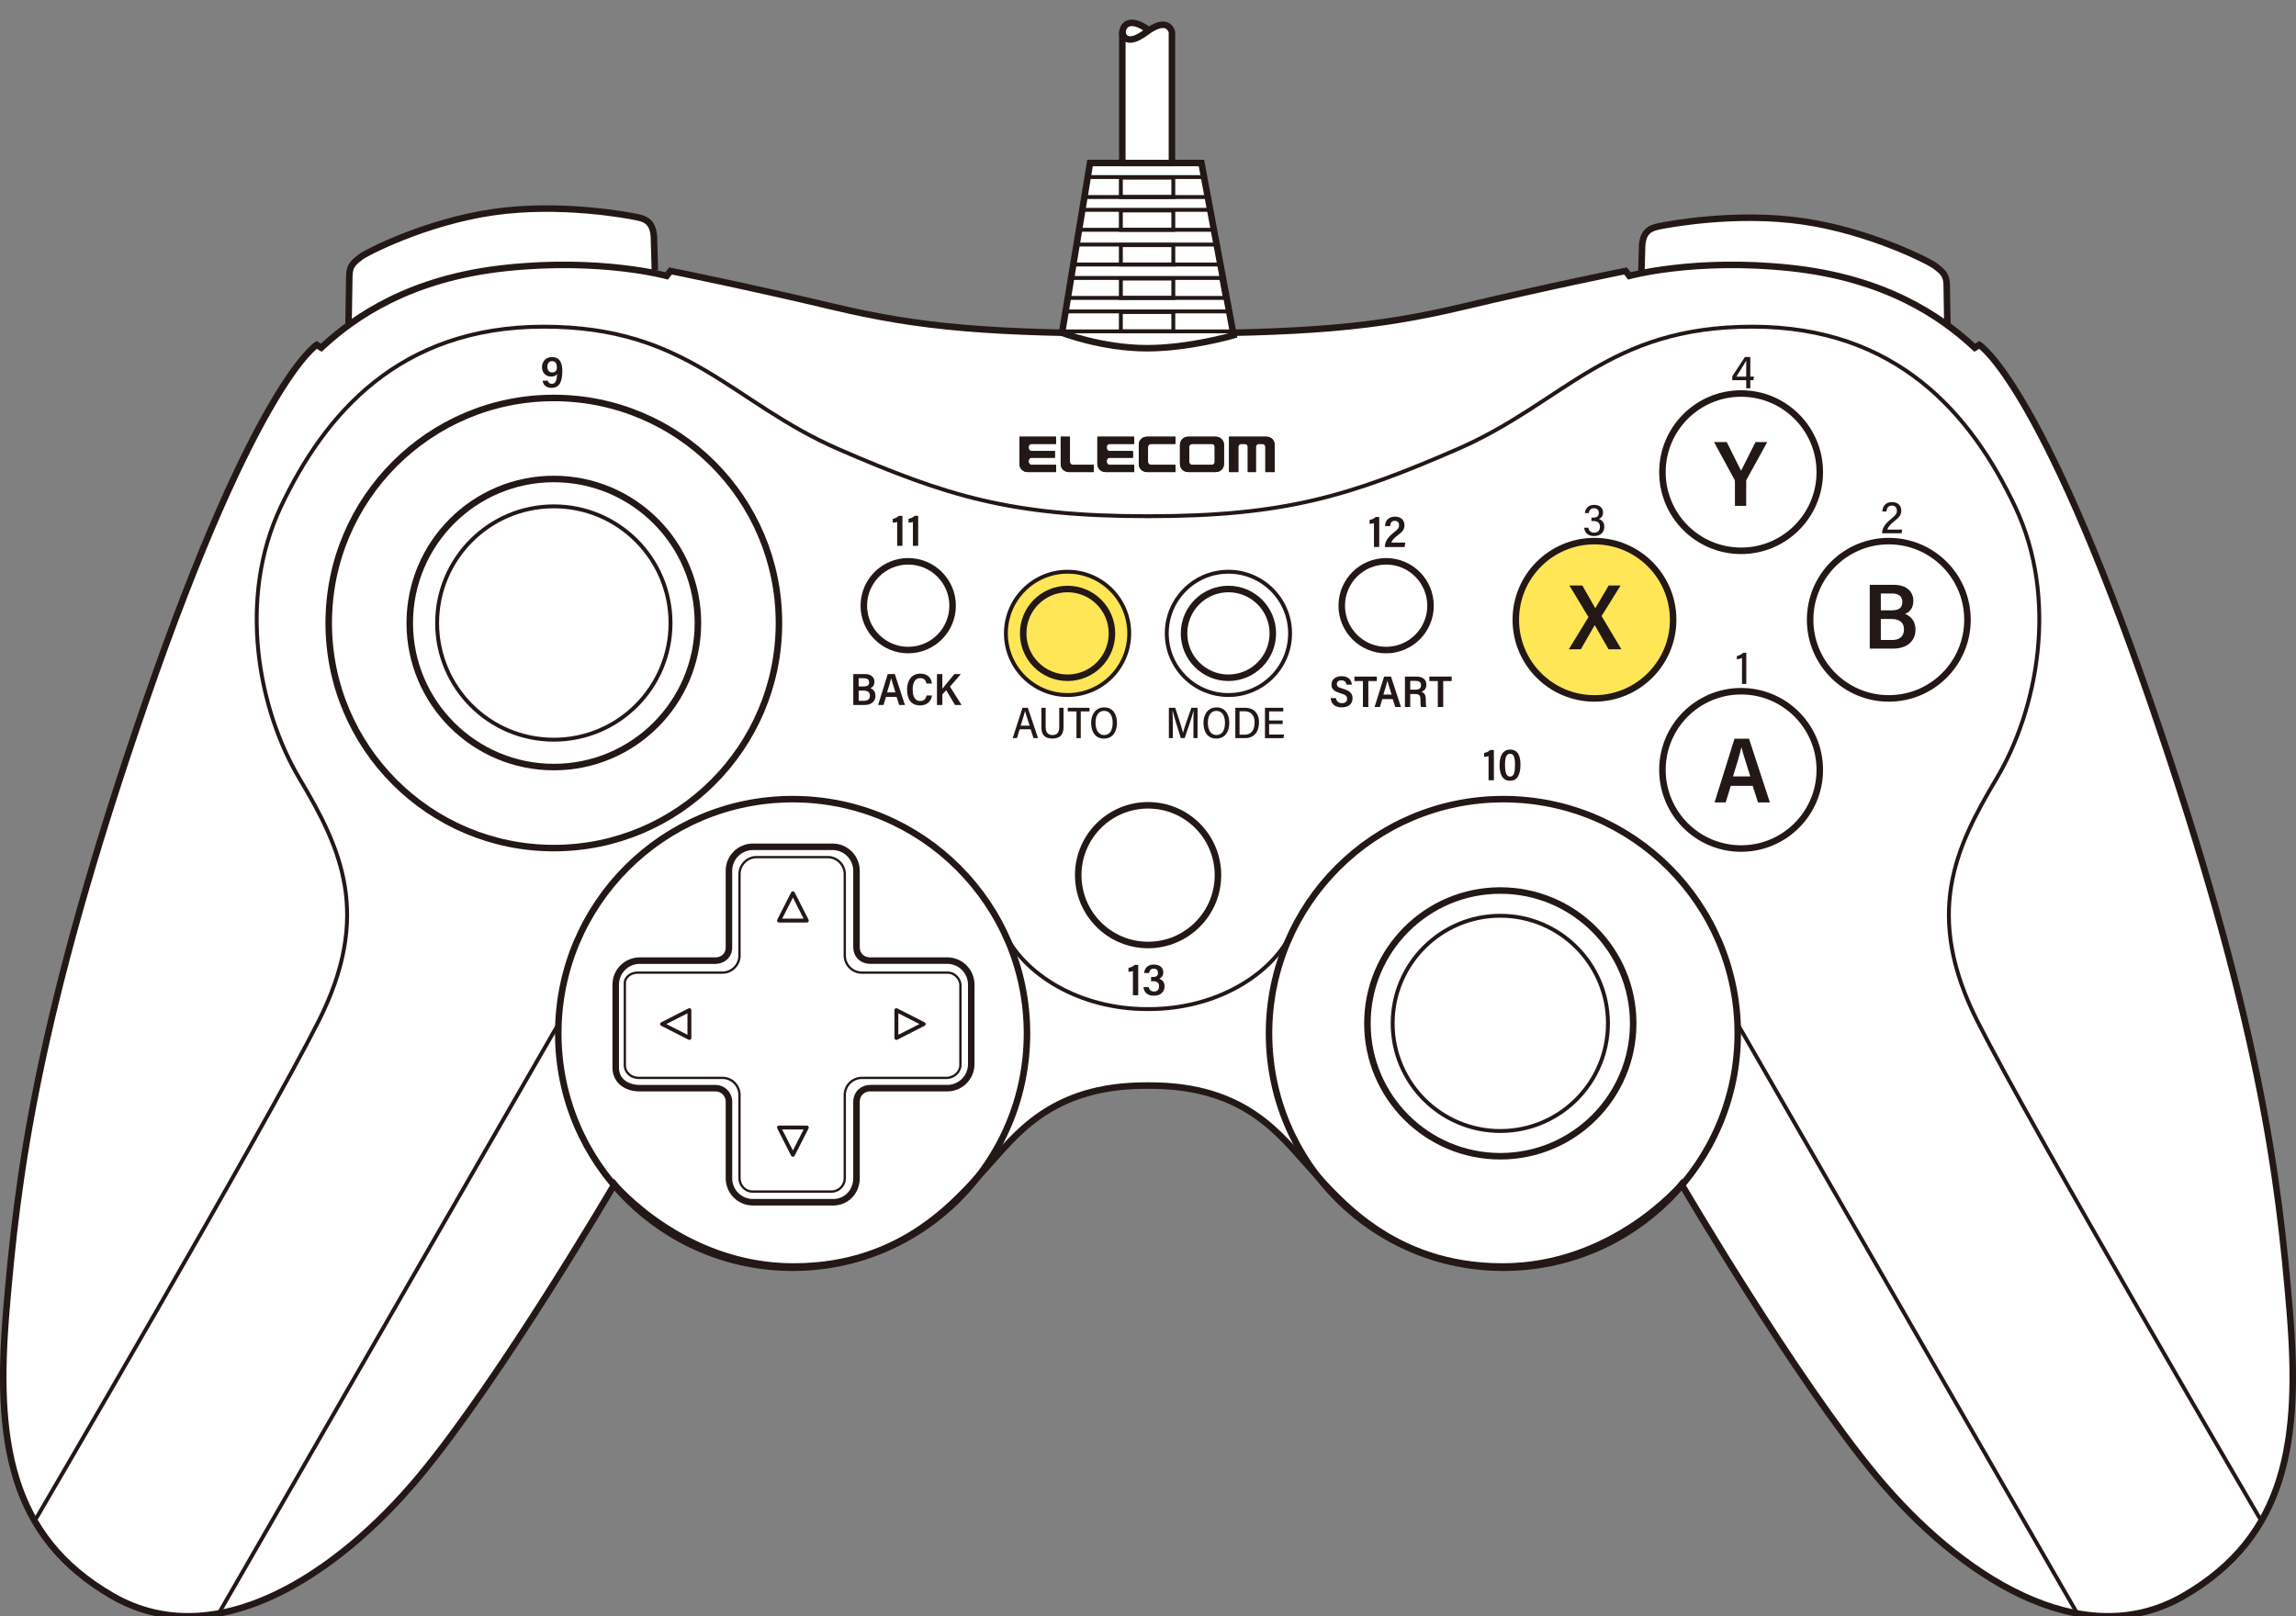<?xml version="1.0" encoding="utf-8"?>
<!-- Generator: Adobe Illustrator 28.0.0, SVG Export Plug-In . SVG Version: 6.00 Build 0)  -->
<svg version="1.1" xmlns="http://www.w3.org/2000/svg" xmlns:xlink="http://www.w3.org/1999/xlink" x="0px" y="0px"
	 viewBox="0 0 250 176" enable-background="new 0 0 250 176" xml:space="preserve">
<rect x="0" y="0" width="250" height="176" fill="#808080" stroke="none"/>
<g id="レイヤー_1">
</g>
<g id="レイヤー_2">
</g>
<g id="レイヤー_3">
</g>
<g id="レイヤー_5">
</g>
<g id="文字">
	<g>
		<path fill="#FFFFFF" stroke="#231815" stroke-width="0.709" stroke-miterlimit="10" d="M71.302,29.416l-0.1-3.628
			c-0.102-1.5-0.77-1.914-1.808-2.131c-1.037-0.217-8.391-1.606-15.699-0.548c-7.308,1.058-13.837,4.395-14.465,4.907
			s-1.177,0.844-1.194,1.991c-0.017,1.147-0.088,5.305-0.088,5.305"/>
		<path fill="#FFFFFF" stroke="#231815" stroke-width="0.709" stroke-miterlimit="10" d="M178.701,30.412l0.1-3.628
			c0.102-1.5,0.77-1.914,1.808-2.131c1.037-0.217,8.391-1.606,15.699-0.548c7.308,1.058,13.837,4.395,14.465,4.907
			c0.628,0.513,1.177,0.844,1.194,1.991c0.017,1.147,0.088,5.305,0.088,5.305"/>
		<path fill="#FFFFFF" stroke="#231815" stroke-width="0.709" stroke-miterlimit="10" d="M125.249,118.231
			c10.352,0,14.139,5.409,17.276,8.842c3.137,3.433,9.039,10.865,21.076,10.865s19.501-8.943,19.501-8.943
			s12.389,21.178,21.265,31.834c8.876,10.655,22.164,19.476,33.394,12.99c11.231-6.486,12.73-16.93,11.549-31.083
			s-3.176-31.589-15.19-66.366s-18.604-38.81-18.604-38.81l-0.495,0.309c-3.664-3.415-9.725-7.583-20.104-8.685
			s-17.503,0.865-17.503,0.865l-0.419-0.541c0,0-8.187,1.64-17.714,3.904s-17.071,2.915-34.186,2.915h-0.188
			c-17.115,0-24.659-0.651-34.186-2.915s-17.714-3.904-17.714-3.904l-0.419,0.541c0,0-7.124-1.967-17.503-0.865
			s-16.44,5.27-20.104,8.685l-0.495-0.309c0,0-6.59,4.033-18.604,38.81S1.871,128.583,0.69,142.736s0.318,24.597,11.549,31.083
			s24.518-2.335,33.394-12.99c8.876-10.655,21.265-31.834,21.265-31.834s7.464,8.943,19.501,8.943s17.939-7.432,21.076-10.865
			c3.137-3.433,6.924-8.842,17.276-8.842H125.249z"/>
		<circle fill="#FFE657" stroke="#231815" stroke-width="0.709" stroke-miterlimit="10" cx="173.615" cy="67.499" r="8.566"/>
		<circle fill="#FFFFFF" stroke="#231815" stroke-width="0.709" stroke-miterlimit="10" cx="205.662" cy="67.499" r="8.566"/>
		<circle fill="#FFFFFF" stroke="#231815" stroke-width="0.709" stroke-miterlimit="10" cx="189.581" cy="51.423" r="8.566"/>
		<circle fill="#FFFFFF" stroke="#231815" stroke-width="0.709" stroke-miterlimit="10" cx="189.581" cy="83.848" r="8.566"/>
		<circle fill="none" stroke="#231815" stroke-width="0.709" stroke-miterlimit="10" cx="86.305" cy="112.552" r="25.518"/>
		<circle fill="none" stroke="#231815" stroke-width="0.709" stroke-miterlimit="10" cx="60.304" cy="67.854" r="24.512"/>
		<g>
			<circle fill="#FFFFFF" stroke="#231815" stroke-width="0.709" stroke-miterlimit="10" cx="60.304" cy="67.854" r="15.688"/>
			<circle fill="#FFFFFF" stroke="#231815" stroke-width="0.425" stroke-miterlimit="10" cx="60.304" cy="67.854" r="12.707"/>
		</g>
		<circle fill="none" stroke="#231815" stroke-width="0.709" stroke-miterlimit="10" cx="163.361" cy="111.457" r="14.47"/>
		<circle fill="none" stroke="#231815" stroke-width="0.425" stroke-miterlimit="10" cx="163.361" cy="111.457" r="11.721"/>
		<circle fill="#FFFFFF" stroke="#231815" stroke-width="0.709" stroke-miterlimit="10" cx="98.891" cy="65.966" r="4.833"/>
		<circle fill="#FFFFFF" stroke="#231815" stroke-width="0.709" stroke-miterlimit="10" cx="150.929" cy="65.966" r="4.833"/>
		<circle fill="#FFE657" stroke="#231815" stroke-width="0.425" stroke-miterlimit="10" cx="116.242" cy="68.982" r="6.714"/>
		<circle fill="#FFE657" stroke="#231815" stroke-width="0.709" stroke-miterlimit="10" cx="116.242" cy="68.982" r="4.833"/>
		<circle fill="#FFFFFF" stroke="#231815" stroke-width="0.709" stroke-miterlimit="10" cx="133.757" cy="68.982" r="4.833"/>
		<circle fill="none" stroke="#231815" stroke-width="0.425" stroke-miterlimit="10" cx="133.757" cy="68.982" r="6.714"/>
		
			<line fill="none" stroke="#231815" stroke-width="0.425" stroke-miterlimit="10" x1="23.823" y1="175.713" x2="60.81" y2="111.509"/>
		<circle fill="none" stroke="#231815" stroke-width="0.709" stroke-miterlimit="10" cx="163.695" cy="112.552" r="25.518"/>
		<path fill="none" stroke="#231815" stroke-width="0.425" stroke-miterlimit="10" d="M246.226,165.654
			c0,0-25.073-42.852-30.916-54.439c-5.843-11.587-2.455-18.802,2.058-26.377c4.514-7.575,6.802-19.615,2.046-29.658
			c-4.756-10.043-12.851-19.601-28.621-19.601s-20.39,8.252-32.13,13.352s-18.833,7.289-33.569,7.289h-0.189
			c-14.736,0-21.829-2.189-33.569-7.289s-16.36-13.352-32.13-13.352S35.342,45.137,30.586,55.18s-2.468,22.083,2.046,29.658
			s7.901,14.791,2.058,26.377S3.774,165.654,3.774,165.654"/>
		
			<line fill="none" stroke="#231815" stroke-width="0.425" stroke-miterlimit="10" x1="226.177" y1="175.713" x2="189.19" y2="111.509"/>
		<path fill="none" stroke="#231815" stroke-width="0.425" stroke-miterlimit="10" d="M140.79,101.292
			c-2.241,4.938-8.449,8.609-15.696,8.609h-0.188c-7.247,0-13.455-3.671-15.696-8.609"/>
		<circle fill="#FFFFFF" stroke="#231815" stroke-width="0.709" stroke-miterlimit="10" cx="125.01" cy="95.313" r="7.607"/>
		<g>
			<path fill="#FFFFFF" stroke="#231815" stroke-width="0.709" stroke-linejoin="round" stroke-miterlimit="10" d="M79.372,103.17
				v-8.336c0-1.441,1.168-2.609,2.61-2.609h8.667c1.442,0,2.61,1.168,2.61,2.609v8.336c0,0.855,0.624,1.432,1.465,1.451h8.42
				c1.441,0,2.61,1.168,2.61,2.612v8.666c0,1.441-1.169,2.612-2.61,2.612h-8.42c-0.676,0-1.465,0.504-1.465,1.51v8.305
				c0,1.443-1.091,2.611-2.531,2.611h-8.746c-1.442,0-2.61-1.168-2.61-2.611v-8.336c0-0.865-0.693-1.478-1.465-1.478h-8.252
				c-1.443,0-2.612-0.797-2.612-2.237v-9.04c0-1.443,1.168-2.612,2.612-2.612h8.252C78.658,104.62,79.372,104.109,79.372,103.17z"/>
			<path fill="none" stroke="#231815" stroke-width="0.25" stroke-miterlimit="10" d="M104.574,107.255
				c0-0.526-0.539-1.325-1.38-1.325h-9.352c-1.021,0-1.858-0.837-1.858-1.86v-8.861c0-1.024-0.837-1.86-1.859-1.86h-7.746
				c-1.022,0-1.859,0.837-1.859,1.86v8.861c0,1.024-0.837,1.86-1.858,1.86h-9.236c-0.676,0-1.391,0.424-1.391,1.164v8.934
				c0,0.709,0.607,1.364,1.514,1.364h9.113c1.021,0,1.858,0.837,1.858,1.86v9.063c0,0.805,0.646,1.458,1.394,1.458h8.657
				c0.793-0.009,1.413-0.683,1.413-1.424v-9.097c0-1.024,0.837-1.86,1.858-1.86h9.233c0.827,0,1.499-0.689,1.499-1.367V107.255z"/>
			<polygon fill="none" stroke="#231815" stroke-width="0.425" stroke-linecap="round" stroke-linejoin="round" points="
				97.604,110.014 100.577,111.53 97.604,113.045 			"/>
			<polygon fill="none" stroke="#231815" stroke-width="0.425" stroke-linecap="round" stroke-linejoin="round" points="
				75.066,110.014 72.093,111.53 75.066,113.045 			"/>
			<polygon fill="none" stroke="#231815" stroke-width="0.425" stroke-linecap="round" stroke-linejoin="round" points="
				84.82,100.261 86.335,97.288 87.85,100.261 			"/>
			<polygon fill="none" stroke="#231815" stroke-width="0.425" stroke-linecap="round" stroke-linejoin="round" points="
				84.82,122.799 86.335,125.771 87.85,122.799 			"/>
		</g>
		<g>
			
				<path fill="#FFFFFF" stroke="#231815" stroke-width="0.709" stroke-linecap="round" stroke-linejoin="round" stroke-miterlimit="10" d="
				M122.204,3.727c0-1.585,1.562-1.747,3.482,0.097l-2.879,1.779L122.204,3.727z"/>
			<path fill="#FFFFFF" stroke="#231815" stroke-width="0.709" stroke-miterlimit="10" d="M134.322,36.516l-3.503-18.763h-12.13
				l-3.044,18.487c0,0,4.313,1.685,9.262,1.685C129.476,37.926,134.322,36.516,134.322,36.516z"/>
			<polygon fill="none" stroke="#231815" stroke-width="0.425" stroke-miterlimit="10" points="118.064,21.458 131.488,21.458 
				131.104,19.284 118.427,19.284 			"/>
			
				<rect x="122.044" y="19.348" fill="none" stroke="#231815" stroke-width="0.425" stroke-miterlimit="10" width="5.713" height="2.11"/>
			<polygon fill="none" stroke="#231815" stroke-width="0.425" stroke-miterlimit="10" points="117.491,25.029 132.154,25.029 
				131.77,22.855 117.854,22.855 			"/>
			
				<rect x="122.044" y="22.919" fill="none" stroke="#231815" stroke-width="0.425" stroke-miterlimit="10" width="5.713" height="2.11"/>
			<polygon fill="none" stroke="#231815" stroke-width="0.425" stroke-miterlimit="10" points="116.863,28.807 132.864,28.807 
				132.48,26.633 117.226,26.633 			"/>
			
				<rect x="122.044" y="26.697" fill="none" stroke="#231815" stroke-width="0.425" stroke-miterlimit="10" width="5.713" height="2.11"/>
			<polygon fill="none" stroke="#231815" stroke-width="0.425" stroke-miterlimit="10" points="116.243,32.449 133.369,32.449 
				132.985,30.274 116.606,30.274 			"/>
			
				<rect x="122.044" y="30.338" fill="none" stroke="#231815" stroke-width="0.425" stroke-miterlimit="10" width="5.713" height="2.11"/>
			<polygon fill="none" stroke="#231815" stroke-width="0.425" stroke-miterlimit="10" points="115.665,36.09 134.254,36.09 
				133.87,33.916 116.028,33.916 			"/>
			
				<rect x="122.044" y="33.98" fill="none" stroke="#231815" stroke-width="0.425" stroke-miterlimit="10" width="5.713" height="2.11"/>
			
				<path fill="#FFFFFF" stroke="#231815" stroke-width="0.709" stroke-linecap="round" stroke-linejoin="round" stroke-miterlimit="10" d="
				M127.607,3.501c0,0-0.368-1.811-2.794,0s-2.609,0-2.609,0v14.253h5.403V3.501z"/>
		</g>
		<g>
			<path fill="#231815" d="M189.678,74.487v-2.835c-0.118,0.064-0.431,0.145-0.56,0.165v-0.363c0.256-0.051,0.532-0.195,0.698-0.363
				h0.33v3.396H189.678z"/>
		</g>
		<g>
			<path fill="#231815" d="M204.932,58.077v-0.025c0-0.375,0.182-0.896,0.96-1.522c0.468-0.384,0.65-0.537,0.65-0.907
				c0-0.296-0.159-0.561-0.539-0.561c-0.389,0-0.555,0.25-0.6,0.642h-0.447c0.031-0.539,0.331-1.023,1.064-1.023
				c0.675,0,1,0.428,1,0.934c0,0.479-0.224,0.728-0.814,1.195c-0.391,0.314-0.628,0.616-0.713,0.868h1.626l-0.063,0.399H204.932z"/>
		</g>
		<g>
			<path fill="#231815" d="M172.564,55.88c0.055-0.451,0.332-0.895,1.015-0.895c0.672,0,0.969,0.392,0.969,0.851
				c0,0.39-0.243,0.604-0.441,0.683v0.01c0.289,0.097,0.577,0.342,0.577,0.827c0,0.509-0.307,1.026-1.121,1.026
				c-0.726,0-1.032-0.442-1.071-0.91h0.45c0.061,0.295,0.241,0.538,0.643,0.538c0.472,0,0.625-0.309,0.625-0.643
				c0-0.461-0.286-0.62-0.698-0.62h-0.227v-0.371h0.205c0.394,0,0.596-0.149,0.596-0.516c0-0.326-0.196-0.507-0.523-0.507
				c-0.337,0-0.514,0.189-0.574,0.529H172.564z"/>
		</g>
		<g>
			<path fill="#231815" d="M190.136,42.285v-0.876h-1.516v-0.43l1.368-2.09h0.595v2.127h0.388l-0.046,0.393h-0.342v0.876H190.136z
				 M190.136,40.096c0-0.298-0.006-0.617,0.012-0.828c-0.2,0.363-0.783,1.261-1.08,1.749h1.068V40.096z"/>
		</g>
		<g>
			<g>
				<g>
					<path fill="#231815" d="M133.014,47.817c-0.166-0.165-0.387-0.255-0.623-0.255h-3.029c-0.236,0-0.457,0.091-0.623,0.255
						c-0.166,0.165-0.258,0.383-0.258,0.616v2.107c0,0.233,0.092,0.451,0.258,0.615c0.166,0.165,0.387,0.255,0.623,0.255h3.029
						c0.235,0,0.457-0.091,0.623-0.255c0.167-0.164,0.258-0.383,0.258-0.615v-2.107C133.272,48.2,133.181,47.981,133.014,47.817
						 M132.265,50.311c0,0.084-0.033,0.162-0.093,0.221c-0.06,0.06-0.139,0.092-0.224,0.092h-2.143
						c-0.085,0-0.165-0.032-0.224-0.092c-0.06-0.059-0.093-0.138-0.093-0.221v-1.649c0-0.084,0.033-0.163,0.093-0.222
						c0.06-0.059,0.14-0.092,0.224-0.092h2.143c0.085,0,0.164,0.033,0.224,0.092c0.06,0.059,0.093,0.138,0.093,0.222V50.311z"/>
					<path fill="#231815" d="M138.787,48.432c0-0.233-0.091-0.451-0.257-0.616c-0.166-0.165-0.388-0.254-0.623-0.254h-4.08v3.849
						h1.008v-2.75c0-0.084,0.033-0.163,0.092-0.222c0.06-0.059,0.14-0.092,0.224-0.092h0.399c0.085,0,0.164,0.032,0.224,0.092
						c0.06,0.059,0.093,0.138,0.093,0.222v2.75h0.881v-2.75c0-0.084,0.033-0.163,0.093-0.222c0.06-0.059,0.139-0.092,0.224-0.092
						h0.399c0.085,0,0.164,0.032,0.224,0.092c0.06,0.059,0.093,0.138,0.093,0.222v2.75h1.007V48.432z"/>
					<path fill="#231815" d="M123.997,48.432c0-0.232,0.091-0.451,0.257-0.615c0.167-0.165,0.388-0.255,0.623-0.255h3.108v0.786
						h-2.665c-0.085,0-0.165,0.032-0.224,0.092c-0.059,0.059-0.093,0.138-0.093,0.222v1.65c0,0.084,0.034,0.163,0.093,0.222
						c0.06,0.059,0.14,0.092,0.224,0.092h2.665v0.786h-3.108c-0.235,0-0.457-0.091-0.623-0.255
						c-0.166-0.164-0.257-0.383-0.257-0.615V48.432z"/>
					<path fill="#231815" d="M119.095,51.411h-2.72c-0.235,0-0.457-0.091-0.623-0.255c-0.167-0.164-0.258-0.383-0.258-0.615v-2.979
						h1.008v2.75c0,0.084,0.032,0.162,0.093,0.221c0.059,0.06,0.139,0.092,0.224,0.092h2.277V51.411z"/>
					<path fill="#231815" d="M111.002,47.561h3.988v0.786h-2.664c-0.085,0-0.165,0.032-0.224,0.092
						c-0.059,0.059-0.093,0.138-0.093,0.222v0.144c0,0.084,0.034,0.162,0.093,0.222c0.06,0.059,0.14,0.092,0.224,0.092h2.537v0.735
						h-2.537c-0.085,0-0.165,0.032-0.224,0.092c-0.059,0.059-0.093,0.138-0.093,0.222v0.144c0,0.084,0.034,0.162,0.093,0.222
						c0.06,0.059,0.14,0.092,0.224,0.092h2.664v0.786h-3.108c-0.235,0-0.456-0.091-0.623-0.255
						c-0.166-0.164-0.258-0.383-0.258-0.615V47.561z"/>
					<path fill="#231815" d="M119.516,47.561h3.988v0.786h-2.664c-0.085,0-0.164,0.032-0.224,0.092
						c-0.06,0.059-0.093,0.138-0.093,0.222v0.144c0,0.084,0.033,0.162,0.093,0.222c0.06,0.059,0.14,0.092,0.224,0.092h2.536v0.735
						h-2.536c-0.085,0-0.164,0.032-0.224,0.092c-0.06,0.059-0.093,0.138-0.093,0.222v0.144c0,0.084,0.033,0.162,0.093,0.222
						c0.06,0.059,0.14,0.092,0.224,0.092h2.664v0.786h-3.108c-0.235,0-0.457-0.091-0.622-0.255
						c-0.167-0.164-0.258-0.383-0.258-0.615V47.561z"/>
					<path fill="#231815" d="M133.014,47.817c-0.166-0.165-0.387-0.255-0.623-0.255h-3.029c-0.236,0-0.457,0.091-0.623,0.255
						c-0.166,0.165-0.258,0.383-0.258,0.616v2.107c0,0.233,0.092,0.451,0.258,0.615c0.166,0.165,0.387,0.255,0.623,0.255h3.029
						c0.235,0,0.457-0.091,0.623-0.255c0.167-0.164,0.258-0.383,0.258-0.615v-2.107C133.272,48.2,133.181,47.981,133.014,47.817
						 M132.265,50.311c0,0.084-0.033,0.162-0.093,0.221c-0.06,0.06-0.139,0.092-0.224,0.092h-2.143
						c-0.085,0-0.165-0.032-0.224-0.092c-0.06-0.059-0.093-0.138-0.093-0.221v-1.649c0-0.084,0.033-0.163,0.093-0.222
						c0.06-0.059,0.14-0.092,0.224-0.092h2.143c0.085,0,0.164,0.033,0.224,0.092c0.06,0.059,0.093,0.138,0.093,0.222V50.311z"/>
					<path fill="#231815" d="M138.787,48.432c0-0.233-0.091-0.451-0.257-0.616c-0.166-0.165-0.388-0.254-0.623-0.254h-4.08v3.849
						h1.008v-2.75c0-0.084,0.033-0.163,0.092-0.222c0.06-0.059,0.14-0.092,0.224-0.092h0.399c0.085,0,0.164,0.032,0.224,0.092
						c0.06,0.059,0.093,0.138,0.093,0.222v2.75h0.881v-2.75c0-0.084,0.033-0.163,0.093-0.222c0.06-0.059,0.139-0.092,0.224-0.092
						h0.399c0.085,0,0.164,0.032,0.224,0.092c0.06,0.059,0.093,0.138,0.093,0.222v2.75h1.007V48.432z"/>
					<path fill="#231815" d="M123.997,48.432c0-0.232,0.091-0.451,0.257-0.615c0.167-0.165,0.388-0.255,0.623-0.255h3.108v0.786
						h-2.665c-0.085,0-0.165,0.032-0.224,0.092c-0.059,0.059-0.093,0.138-0.093,0.222v1.65c0,0.084,0.034,0.163,0.093,0.222
						c0.06,0.059,0.14,0.092,0.224,0.092h2.665v0.786h-3.108c-0.235,0-0.457-0.091-0.623-0.255
						c-0.166-0.164-0.257-0.383-0.257-0.615V48.432z"/>
					<path fill="#231815" d="M119.095,51.411h-2.72c-0.235,0-0.457-0.091-0.623-0.255c-0.167-0.164-0.258-0.383-0.258-0.615v-2.979
						h1.008v2.75c0,0.084,0.032,0.162,0.093,0.221c0.059,0.06,0.139,0.092,0.224,0.092h2.277V51.411z"/>
					<path fill="#231815" d="M111.002,47.561h3.988v0.786h-2.664c-0.085,0-0.165,0.032-0.224,0.092
						c-0.059,0.059-0.093,0.138-0.093,0.222v0.144c0,0.084,0.034,0.162,0.093,0.222c0.06,0.059,0.14,0.092,0.224,0.092h2.537v0.735
						h-2.537c-0.085,0-0.165,0.032-0.224,0.092c-0.059,0.059-0.093,0.138-0.093,0.222v0.144c0,0.084,0.034,0.162,0.093,0.222
						c0.06,0.059,0.14,0.092,0.224,0.092h2.664v0.786h-3.108c-0.235,0-0.456-0.091-0.623-0.255
						c-0.166-0.164-0.258-0.383-0.258-0.615V47.561z"/>
					<path fill="#231815" d="M119.475,47.561h3.988v0.786h-2.664c-0.085,0-0.164,0.032-0.224,0.092
						c-0.06,0.059-0.093,0.138-0.093,0.222v0.144c0,0.084,0.033,0.162,0.093,0.222c0.06,0.059,0.14,0.092,0.224,0.092h2.536v0.735
						h-2.536c-0.085,0-0.164,0.032-0.224,0.092c-0.06,0.059-0.093,0.138-0.093,0.222v0.144c0,0.084,0.033,0.162,0.093,0.222
						c0.06,0.059,0.14,0.092,0.224,0.092h2.664v0.786h-3.108c-0.235,0-0.457-0.091-0.622-0.255
						c-0.167-0.164-0.258-0.383-0.258-0.615V47.561z"/>
				</g>
			</g>
		</g>
		<g>
			<path fill="#231815" d="M145.469,76.036c0.054,0.345,0.282,0.545,0.649,0.545c0.384,0,0.56-0.177,0.56-0.457
				c0-0.323-0.179-0.458-0.693-0.61c-0.742-0.211-1.005-0.472-1.005-0.949c0-0.585,0.459-0.921,1.085-0.921
				c0.767,0,1.092,0.415,1.129,0.926h-0.576c-0.044-0.276-0.189-0.472-0.561-0.472c-0.328,0-0.491,0.156-0.491,0.411
				c0,0.269,0.168,0.357,0.659,0.501c0.835,0.248,1.049,0.577,1.049,1.046c0,0.544-0.366,0.984-1.184,0.984
				c-0.711,0-1.158-0.366-1.201-1.004H145.469z"/>
			<path fill="#231815" d="M148.401,74.176h-0.922v-0.488h2.435v0.488h-0.923v2.823h-0.589V74.176z"/>
			<path fill="#231815" d="M150.513,76.137l-0.264,0.862h-0.577c0.108-0.321,0.914-2.947,1.035-3.311h0.752l1.085,3.311h-0.617
				l-0.279-0.862H150.513z M151.528,75.648c-0.231-0.733-0.386-1.213-0.458-1.507h-0.006c-0.084,0.375-0.242,0.89-0.434,1.507
				H151.528z"/>
			<path fill="#231815" d="M153.552,75.584v1.415h-0.576v-3.311h1.289c0.611,0,1.046,0.303,1.046,0.881
				c0,0.461-0.254,0.677-0.525,0.775c0.334,0.121,0.463,0.385,0.463,0.81v0.077c0,0.298,0.013,0.58,0.045,0.769h-0.567
				c-0.047-0.137-0.06-0.388-0.06-0.774v-0.081c0-0.41-0.149-0.561-0.62-0.561H153.552z M153.552,75.114h0.541
				c0.359,0,0.635-0.098,0.635-0.498c0-0.323-0.227-0.46-0.54-0.46h-0.635V75.114z"/>
			<path fill="#231815" d="M156.555,74.176h-0.922v-0.488h2.435v0.488h-0.924v2.823h-0.589V74.176z"/>
		</g>
		<g>
			<path fill="#231815" d="M123.357,108.395v-2.63c-0.108,0.034-0.379,0.073-0.482,0.079v-0.43c0.249-0.034,0.507-0.163,0.663-0.324
				h0.399v3.306H123.357z"/>
			<path fill="#231815" d="M124.576,105.974c0.051-0.459,0.33-0.927,1.064-0.927c0.728,0,1.028,0.413,1.028,0.867
				c0,0.383-0.241,0.59-0.438,0.669v0.01c0.276,0.094,0.573,0.325,0.573,0.822c0,0.498-0.317,1.028-1.172,1.028
				c-0.76,0-1.085-0.445-1.123-0.937h0.571c0.051,0.263,0.207,0.479,0.577,0.479c0.396,0,0.55-0.244,0.55-0.562
				c0-0.401-0.236-0.556-0.628-0.556h-0.242v-0.464h0.205c0.365,0,0.543-0.118,0.543-0.452c0-0.291-0.164-0.454-0.464-0.454
				c-0.306,0-0.462,0.169-0.508,0.477H124.576z"/>
		</g>
		<g>
			<path fill="#231815" d="M149.603,59.576v-2.599c-0.107,0.034-0.375,0.072-0.476,0.078V56.63c0.246-0.034,0.501-0.161,0.656-0.321
				h0.395v3.267H149.603z"/>
			<path fill="#231815" d="M150.793,59.576v-0.024c0-0.409,0.157-0.922,0.964-1.551c0.421-0.334,0.579-0.481,0.579-0.797
				c0-0.274-0.148-0.482-0.462-0.482c-0.337,0-0.482,0.22-0.516,0.572h-0.552c0.025-0.539,0.335-1.027,1.089-1.027
				c0.685,0,1.03,0.421,1.03,0.933c0,0.441-0.187,0.692-0.773,1.132c-0.345,0.264-0.58,0.528-0.664,0.763h1.527l-0.074,0.482
				H150.793z"/>
		</g>
		<g>
			<path fill="#231815" d="M97.688,59.448v-2.599c-0.107,0.034-0.375,0.072-0.476,0.078v-0.425c0.246-0.034,0.501-0.161,0.656-0.321
				h0.395v3.267H97.688z"/>
			<path fill="#231815" d="M99.401,59.448v-2.599c-0.107,0.034-0.375,0.072-0.476,0.078v-0.425c0.246-0.034,0.501-0.161,0.656-0.321
				h0.395v3.267H99.401z"/>
		</g>
		<g>
			<path fill="#231815" d="M162.083,84.983v-2.629c-0.108,0.034-0.379,0.073-0.482,0.079v-0.43c0.249-0.034,0.507-0.163,0.663-0.324
				h0.399v3.304H162.083z"/>
			<path fill="#231815" d="M165.557,83.253c0,0.923-0.231,1.779-1.135,1.779c-0.921,0-1.142-0.856-1.142-1.754
				c0-0.887,0.326-1.642,1.152-1.642C165.269,81.636,165.557,82.337,165.557,83.253z M163.875,83.264
				c0,0.792,0.122,1.316,0.548,1.316c0.449,0,0.54-0.539,0.54-1.315c0-0.714-0.127-1.178-0.533-1.178
				C164.02,82.087,163.875,82.524,163.875,83.264z"/>
		</g>
		<g>
			<path fill="#231815" d="M59.649,41.464c0.054,0.209,0.191,0.34,0.457,0.34c0.482,0,0.532-0.651,0.553-1.067
				c-0.133,0.205-0.4,0.276-0.649,0.276c-0.556,0-0.996-0.383-0.996-1.023c0-0.612,0.405-1.102,1.09-1.102
				c0.871,0,1.126,0.677,1.126,1.509c0,1.061-0.252,1.847-1.163,1.847c-0.664,0-0.932-0.392-0.984-0.781H59.649z M59.597,39.947
				c0,0.41,0.222,0.614,0.522,0.614c0.306,0,0.517-0.155,0.517-0.52c0-0.375-0.123-0.711-0.526-0.711
				C59.802,39.33,59.597,39.557,59.597,39.947z"/>
		</g>
		<g>
			<path fill="#231815" d="M92.911,73.411h1.263c0.693,0,1.038,0.363,1.038,0.848c0,0.431-0.247,0.615-0.435,0.688
				c0.243,0.096,0.548,0.331,0.548,0.822c0,0.647-0.482,1.011-1.181,1.011h-1.233V73.411z M94.064,74.758
				c0.397,0,0.568-0.14,0.568-0.442c0-0.289-0.194-0.446-0.534-0.446h-0.603v0.888H94.064z M93.495,76.324H94.1
				c0.35,0,0.62-0.168,0.62-0.553c0-0.355-0.215-0.556-0.668-0.556h-0.556V76.324z"/>
			<path fill="#231815" d="M96.469,75.902L96.2,76.779h-0.587c0.11-0.327,0.929-2.997,1.052-3.368h0.765l1.103,3.368h-0.627
				l-0.284-0.877H96.469z M97.501,75.405c-0.235-0.746-0.393-1.234-0.466-1.533h-0.006c-0.086,0.382-0.246,0.906-0.441,1.533H97.501
				z"/>
			<path fill="#231815" d="M101.484,75.746c-0.094,0.558-0.465,1.082-1.305,1.082c-1.035,0-1.415-0.764-1.415-1.741
				c0-0.929,0.468-1.721,1.442-1.721c0.863,0,1.216,0.543,1.26,1.081h-0.585c-0.074-0.317-0.219-0.597-0.695-0.597
				c-0.596,0-0.809,0.595-0.809,1.236c0,0.664,0.19,1.264,0.816,1.264c0.467,0,0.627-0.306,0.705-0.602H101.484z"/>
			<path fill="#231815" d="M102.022,73.411h0.584v1.601c0.365-0.448,0.93-1.131,1.309-1.601h0.711l-1.186,1.369l1.258,1.998h-0.712
				l-0.956-1.605l-0.421,0.453v1.152h-0.587V73.411z"/>
		</g>
		<g>
			<path fill="#231815" d="M188.455,85.587l-0.554,1.809h-1.21c0.227-0.675,1.917-6.182,2.171-6.946h1.578l2.276,6.946h-1.293
				l-0.585-1.809H188.455z M190.583,84.561c-0.485-1.538-0.811-2.546-0.96-3.162h-0.013c-0.177,0.789-0.507,1.868-0.91,3.162
				H190.583z"/>
		</g>
		<g>
			<path fill="#231815" d="M203.589,63.694h2.606c1.429,0,2.14,0.748,2.14,1.748c0,0.89-0.509,1.269-0.897,1.418
				c0.501,0.199,1.13,0.683,1.13,1.695c0,1.335-0.993,2.085-2.436,2.085h-2.544V63.694z M205.966,66.471
				c0.818,0,1.172-0.288,1.172-0.913c0-0.596-0.399-0.919-1.101-0.919h-1.243v1.832H205.966z M204.793,69.703h1.247
				c0.722,0,1.278-0.347,1.278-1.141c0-0.732-0.443-1.146-1.377-1.146h-1.147V69.703z"/>
		</g>
		<g>
			<path fill="#231815" d="M175.143,70.71l-1.498-2.625h-0.01l-1.502,2.625h-1.31l2.139-3.501l-2.077-3.445h1.406l1.411,2.478
				l0.01-0.008l1.447-2.47h1.301l-2.072,3.329l2.154,3.617H175.143z"/>
		</g>
		<g>
			<path fill="#231815" d="M188.909,55.095v-2.66c0-0.075-0.016-0.149-0.058-0.212l-2.219-4.075h1.385
				c0.519,1.062,1.261,2.516,1.562,3.128c0.483-0.993,1.074-2.133,1.565-3.128h1.283l-2.241,4.062
				c-0.037,0.059-0.052,0.11-0.052,0.199v2.686H188.909z"/>
		</g>
		<g>
			<path fill="#231815" d="M129.946,79.016c0-0.601,0.007-1.24,0.022-1.592h-0.016c-0.154,0.61-0.629,2.021-0.959,2.966h-0.419
				c-0.248-0.791-0.736-2.334-0.891-2.973h-0.018c0.026,0.383,0.038,1.116,0.038,1.683v1.29h-0.431v-3.302h0.69
				c0.323,0.938,0.739,2.249,0.848,2.713h0.007c0.066-0.338,0.569-1.768,0.907-2.713h0.671v3.302h-0.449V79.016z"/>
			<path fill="#231815" d="M133.851,78.719c0,0.949-0.444,1.719-1.425,1.719c-0.933,0-1.388-0.738-1.388-1.718
				c0-0.855,0.448-1.678,1.428-1.678C133.393,77.042,133.851,77.779,133.851,78.719z M131.516,78.714
				c0,0.753,0.303,1.342,0.933,1.342c0.659,0,0.932-0.575,0.932-1.335c0-0.726-0.278-1.298-0.933-1.298
				C131.8,77.423,131.516,78.001,131.516,78.714z"/>
			<path fill="#231815" d="M134.507,77.087h1.092c0.865,0,1.489,0.549,1.489,1.574c0,1.079-0.564,1.729-1.539,1.729h-1.041V77.087z
				 M134.967,80.016h0.565c0.722,0,1.077-0.5,1.077-1.343c0-0.769-0.415-1.207-1.071-1.207h-0.57V80.016z"/>
			<path fill="#231815" d="M139.664,78.856h-1.476v1.147h1.624l-0.06,0.388h-2.014v-3.302h1.994v0.39h-1.544v0.986h1.476V78.856z"/>
		</g>
		<g>
			<path fill="#231815" d="M111.031,79.427l-0.305,0.963h-0.457c0.196-0.582,0.843-2.642,1.062-3.302h0.586l1.11,3.302h-0.49
				l-0.316-0.963H111.031z M112.116,79.034c-0.266-0.816-0.436-1.304-0.502-1.576h-0.007c-0.09,0.386-0.257,0.895-0.475,1.576
				H112.116z"/>
			<path fill="#231815" d="M113.858,77.087v2.102c0,0.495,0.176,0.865,0.745,0.865c0.567,0,0.731-0.353,0.731-0.867v-2.099h0.469
				v2.116c0,0.696-0.29,1.234-1.212,1.234c-0.865,0-1.197-0.458-1.197-1.213v-2.137H113.858z"/>
			<path fill="#231815" d="M117.213,77.48h-0.952v-0.392h2.372v0.392h-0.955v2.91h-0.464V77.48z"/>
			<path fill="#231815" d="M121.622,78.719c0,0.949-0.444,1.719-1.425,1.719c-0.933,0-1.388-0.738-1.388-1.718
				c0-0.855,0.448-1.678,1.428-1.678C121.164,77.042,121.622,77.779,121.622,78.719z M119.287,78.714
				c0,0.753,0.304,1.342,0.934,1.342c0.659,0,0.932-0.575,0.932-1.335c0-0.726-0.278-1.298-0.933-1.298
				C119.571,77.423,119.287,78.001,119.287,78.714z"/>
		</g>
	</g>
	<g>
	</g>
	<g>
	</g>
	<g>
	</g>
	<g>
	</g>
	<g>
	</g>
	<g>
	</g>
	<g>
	</g>
	<g>
	</g>
	<g>
	</g>
	<g>
	</g>
	<g>
	</g>
	<g>
	</g>
	<g>
	</g>
	<g>
	</g>
	<g>
	</g>
</g>
</svg>
